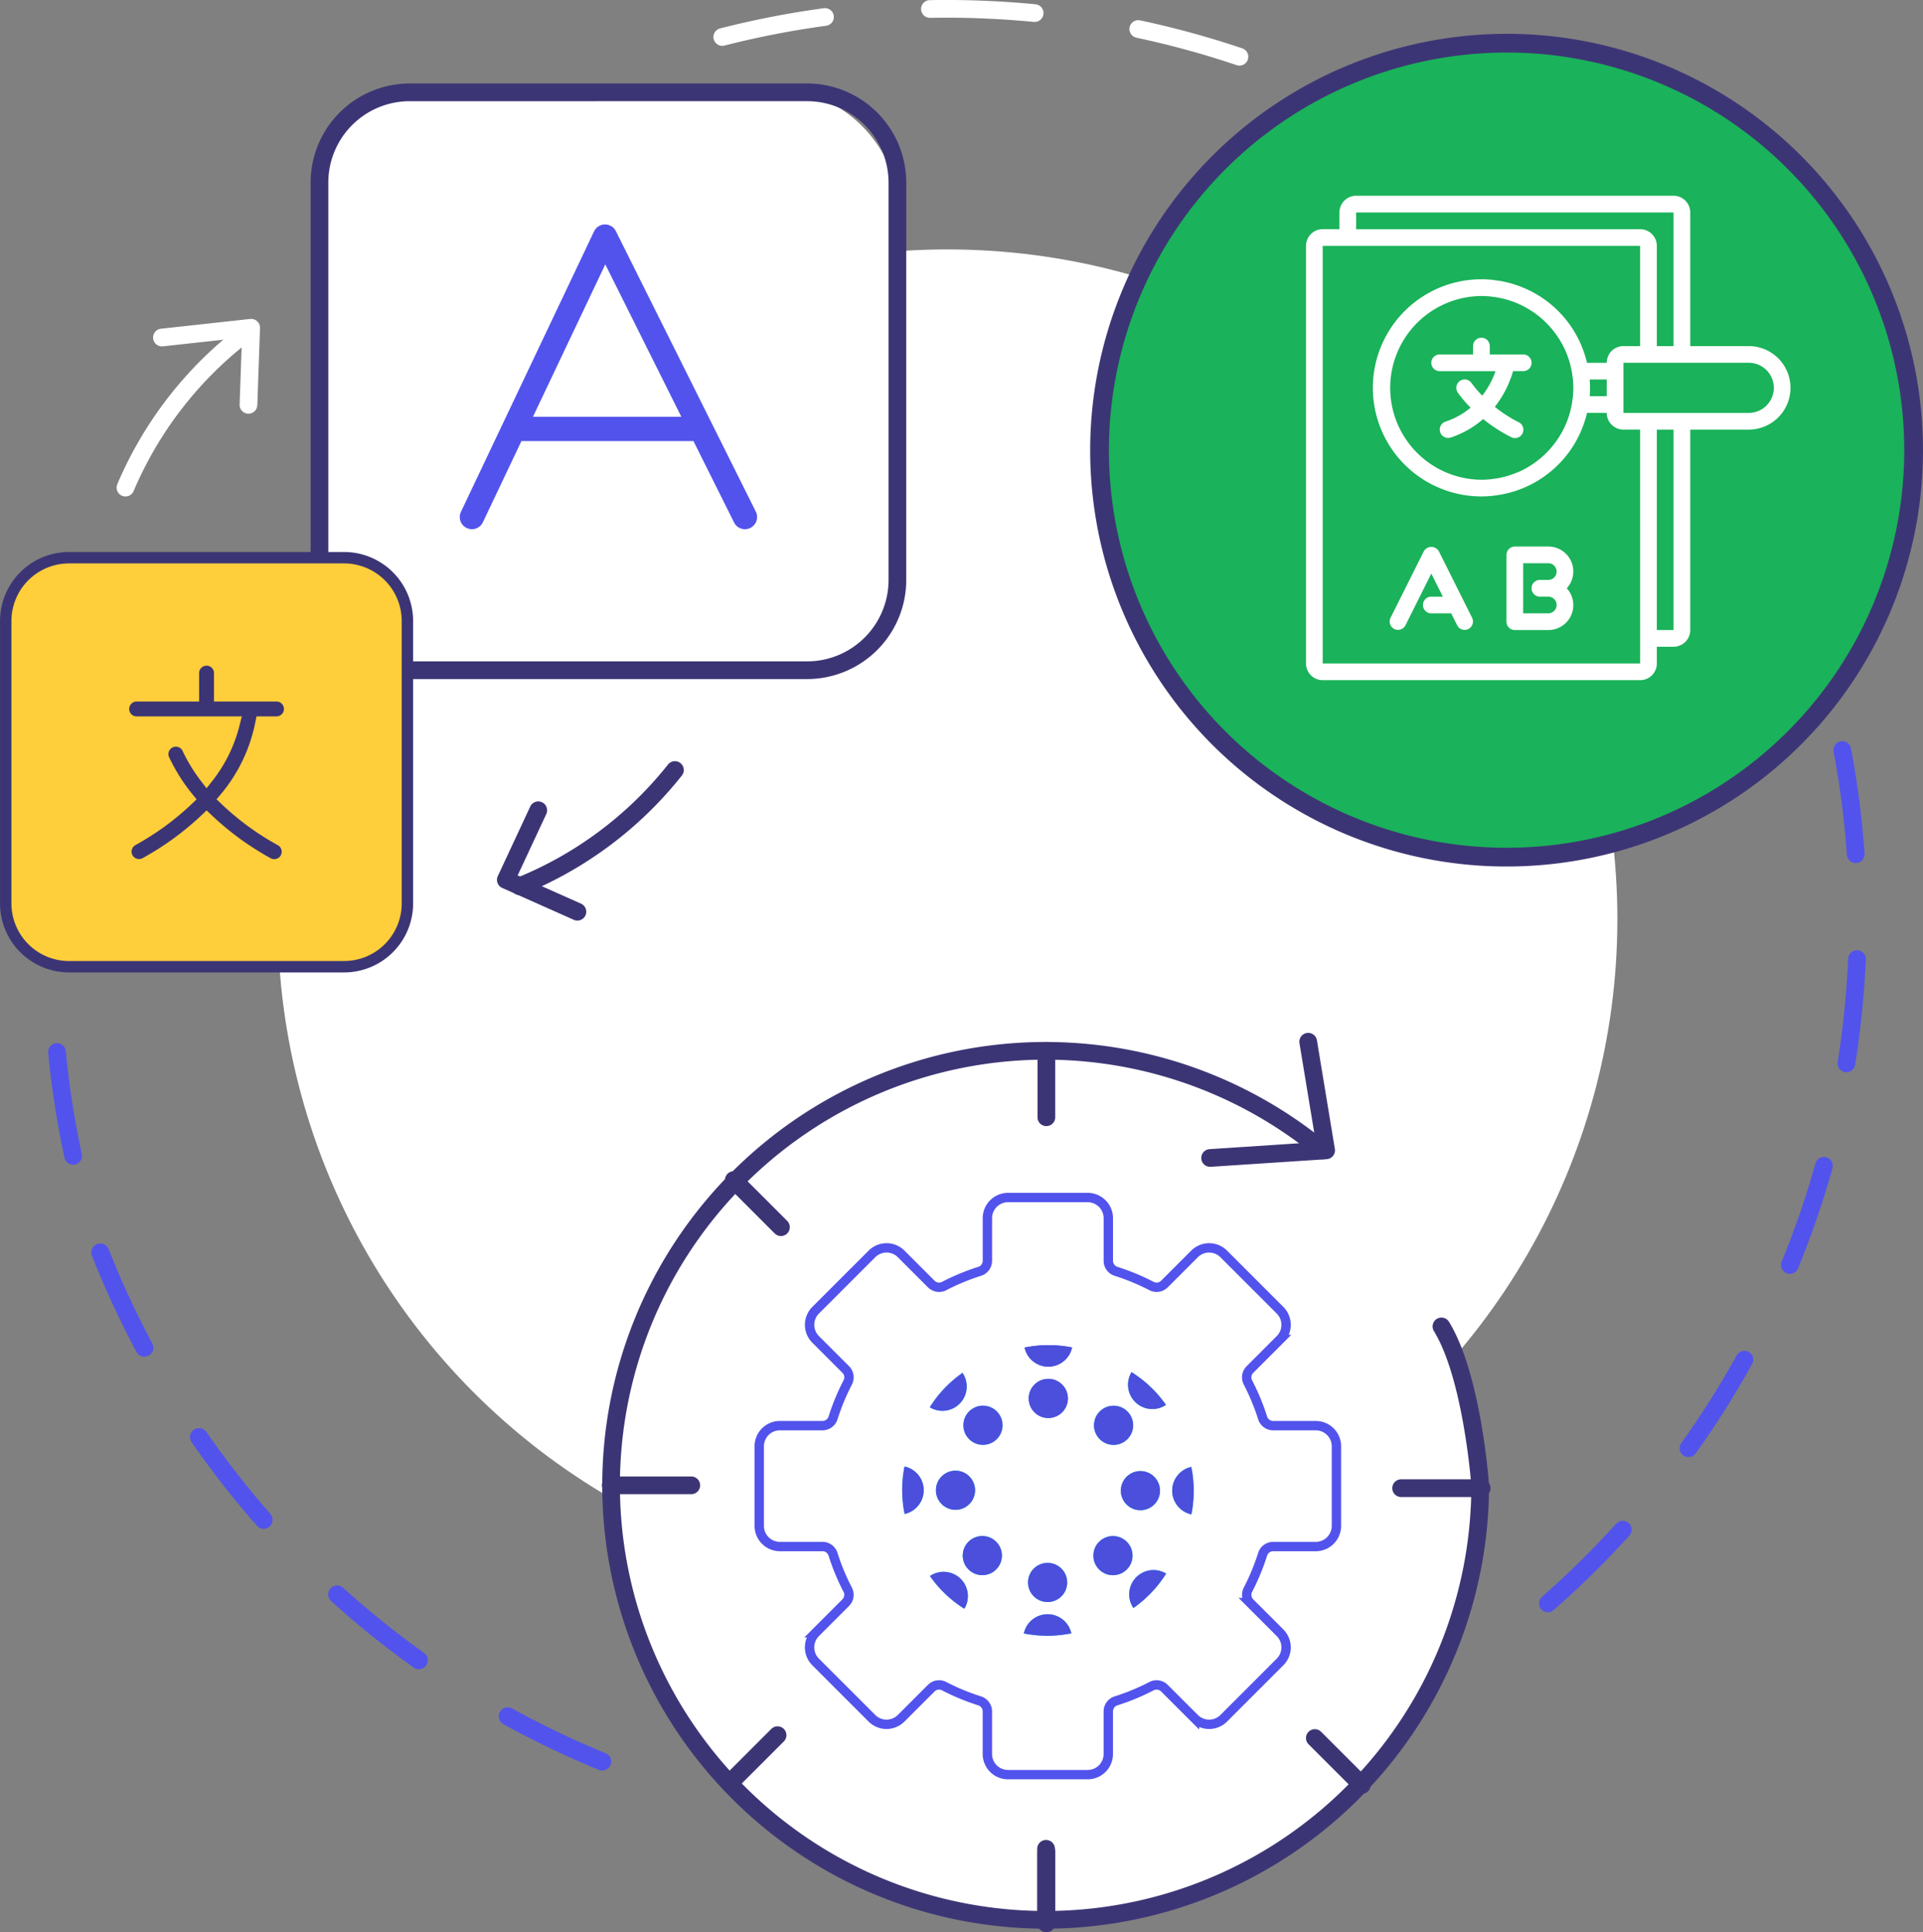 <svg xmlns="http://www.w3.org/2000/svg" width="410.427" height="412.458" viewBox="0 0 410.427 412.458"><rect x="0" y="0" width="410.427" height="412.458" fill="#808080" stroke="none"/><g id="NEW_-_Solutions_page_-_banner" data-name="NEW - Solutions page - banner" transform="translate(-882.449 -213.877)"><g id="Group_7498" data-name="Group 7498" transform="translate(886.681 213.877)"><g id="Group_7496" data-name="Group 7496" transform="translate(0)"><g id="Group_7493" data-name="Group 7493" transform="translate(0 222.273)"><path id="Path_33974" data-name="Path 33974" d="M605,1101.77a1.893,1.893,0,0,1-.716-.141,195.73,195.73,0,0,1-20.386-9.765,1.89,1.89,0,0,1,1.828-3.308,191.767,191.767,0,0,0,19.99,9.575,1.89,1.89,0,0,1-.716,3.639Zm-39.121-21.61a1.882,1.882,0,0,1-1.1-.352,197.4,197.4,0,0,1-17.6-14.177,1.889,1.889,0,1,1,2.536-2.8,193.687,193.687,0,0,0,17.262,13.9,1.89,1.89,0,0,1-1.1,3.427Zm-33.136-29.987a1.885,1.885,0,0,1-1.42-.643,198.264,198.264,0,0,1-13.913-17.808,1.89,1.89,0,1,1,3.107-2.152,194.314,194.314,0,0,0,13.646,17.467,1.889,1.889,0,0,1-1.42,3.136Zm-25.45-36.734a1.89,1.89,0,0,1-1.668-1,197.049,197.049,0,0,1-9.492-20.507,1.89,1.89,0,1,1,3.516-1.387,193.04,193.04,0,0,0,9.31,20.112,1.891,1.891,0,0,1-1.665,2.781Z" transform="translate(-480.705 -946.142)" fill="#5253ec"></path><path id="Path_34016" data-name="Path 34016" d="M605,1101.77a1.893,1.893,0,0,1-.716-.141,195.73,195.73,0,0,1-20.386-9.765,1.89,1.89,0,0,1,1.828-3.308,191.767,191.767,0,0,0,19.99,9.575,1.89,1.89,0,0,1-.716,3.639Zm-39.121-21.61a1.882,1.882,0,0,1-1.1-.352,197.4,197.4,0,0,1-17.6-14.177,1.889,1.889,0,1,1,2.536-2.8,193.687,193.687,0,0,0,17.262,13.9,1.89,1.89,0,0,1-1.1,3.427Zm-33.136-29.987a1.885,1.885,0,0,1-1.42-.643,198.264,198.264,0,0,1-13.913-17.808,1.89,1.89,0,1,1,3.107-2.152,194.314,194.314,0,0,0,13.646,17.467,1.889,1.889,0,0,1-1.42,3.136Zm-25.45-36.734a1.89,1.89,0,0,1-1.668-1,197.049,197.049,0,0,1-9.492-20.507,1.89,1.89,0,1,1,3.516-1.387,193.04,193.04,0,0,0,9.31,20.112,1.891,1.891,0,0,1-1.665,2.781Z" transform="translate(-480.705 -946.142)" fill="#5253ec"></path><path id="Path_34017" data-name="Path 34017" d="M11.293,24.09a1.89,1.89,0,0,1-1.668-1A197.048,197.048,0,0,1,.132,2.584,1.89,1.89,0,1,1,3.648,1.2a193.035,193.035,0,0,0,9.31,20.112,1.891,1.891,0,0,1-1.665,2.781Z" transform="translate(6.64 0) rotate(16)" fill="#5253ec"></path></g><g id="Group_7494" data-name="Group 7494" transform="translate(324.247 158.244)"><path id="Path_33975" data-name="Path 33975" d="M877,1043.659a1.889,1.889,0,0,1-1.246-3.31,194.32,194.32,0,0,0,15.8-15.545,1.89,1.89,0,1,1,2.8,2.538,197.89,197.89,0,0,1-16.111,15.848A1.882,1.882,0,0,1,877,1043.659Zm30.008-33.121a1.89,1.89,0,0,1-1.535-2.989,192.535,192.535,0,0,0,11.836-18.741,1.89,1.89,0,0,1,3.307,1.83,196.209,196.209,0,0,1-12.07,19.111A1.887,1.887,0,0,1,907.01,1010.538Zm21.637-39.109a1.867,1.867,0,0,1-.716-.142,1.889,1.889,0,0,1-1.031-2.465,191.951,191.951,0,0,0,7.208-20.964,1.889,1.889,0,0,1,3.639,1.02,195.39,195.39,0,0,1-7.351,21.378A1.889,1.889,0,0,1,928.647,971.429Zm12.072-43.04a1.894,1.894,0,0,1-1.869-2.188c.562-3.524,1.035-7.118,1.4-10.684.39-3.771.674-7.6.843-11.37a1.89,1.89,0,0,1,3.776.169c-.173,3.847-.462,7.747-.86,11.591-.376,3.634-.857,7.3-1.43,10.89A1.891,1.891,0,0,1,940.719,928.389Zm1.982-44.65a1.889,1.889,0,0,1-1.883-1.757A191.978,191.978,0,0,0,937.985,860a1.89,1.89,0,1,1,3.714-.7,195.706,195.706,0,0,1,2.89,22.416,1.89,1.89,0,0,1-1.752,2.018C942.791,883.738,942.746,883.739,942.7,883.739Z" transform="translate(-875.113 -857.761)" fill="#5253ec"></path></g><g id="Group_7495" data-name="Group 7495" transform="translate(148.041)"><path id="Path_33976" data-name="Path 33976" d="M771.149,677.586a1.887,1.887,0,0,1-.6-.1,192.646,192.646,0,0,0-21.377-5.859,1.889,1.889,0,0,1,.786-3.7,196.368,196.368,0,0,1,21.8,5.974,1.89,1.89,0,0,1-.6,3.681ZM660.78,673.365a1.89,1.89,0,0,1-.466-3.721A195.282,195.282,0,0,1,682.5,665.33a1.89,1.89,0,0,1,.5,3.745,191.813,191.813,0,0,0-21.756,4.23A1.91,1.91,0,0,1,660.78,673.365Zm66.658-5.1c-.06,0-.121,0-.183-.008-6.184-.595-12.451-.9-18.629-.9-1.167,0-2.352.011-3.522.033a1.89,1.89,0,0,1-.069-3.779c1.194-.021,2.4-.033,3.591-.033,6.3,0,12.687.307,18.99.914a1.889,1.889,0,0,1-.179,3.77Z" transform="translate(-658.892 -663.581)" fill="#fff"></path></g></g><g id="Group_7497" data-name="Group 7497" transform="translate(55.055 53.239)"><ellipse id="Ellipse_1468" data-name="Ellipse 1468" cx="142.955" cy="142.956" rx="142.955" ry="142.956" fill="#fff"></ellipse></g></g><g id="Group_7506" data-name="Group 7506" transform="translate(1117.125 223.094)"><path id="Union_19" data-name="Union 19" d="M0,86.873A86.972,86.972,0,0,1,86.875,0c1.465,0,2.948.036,4.4.108A86.874,86.874,0,1,1,0,86.873Z" transform="translate(0 0)" fill="#1ab25a" stroke="#3c3575" stroke-miterlimit="10" stroke-width="4"></path><g transform="translate(44.067 32.568)"><path id="Path_34619" data-name="Path 34619" d="M37.611,23.566H30.479V21.783a1.783,1.783,0,1,0-3.566,0v1.783H19.783a1.783,1.783,0,0,0,0,3.566H31.708a18.527,18.527,0,0,1-2.833,5.227,22.232,22.232,0,0,1-2.268-2.653,1.783,1.783,0,1,0-2.965,1.981,24.59,24.59,0,0,0,2.747,3.239A16.494,16.494,0,0,1,21,37.919a1.785,1.785,0,0,0,1.127,3.387,19.99,19.99,0,0,0,6.939-3.951,32.624,32.624,0,0,0,5.969,3.86,1.784,1.784,0,1,0,1.594-3.191,28.8,28.8,0,0,1-5.076-3.27,22.349,22.349,0,0,0,3.9-7.623h2.164a1.783,1.783,0,0,0,0-3.566Z" transform="translate(8.742 10.307)" fill="#fff"></path><path id="Path_34620" data-name="Path 34620" d="M23.515,45.951a1.858,1.858,0,0,0-3.191,0L13.193,60.213a1.784,1.784,0,0,0,3.191,1.594L21.91,50.734l2.464,4.928H21.91a1.783,1.783,0,0,0,0,3.566h4.247l1.289,2.58a1.784,1.784,0,0,0,3.191-1.594Z" transform="translate(4.831 29.912)" fill="#fff"></path><path id="Path_34621" data-name="Path 34621" d="M35.914,45H28.783A1.783,1.783,0,0,0,27,46.783V61.045a1.783,1.783,0,0,0,1.783,1.783h7.131a5.325,5.325,0,0,0,3.958-8.914A5.325,5.325,0,0,0,35.914,45Zm0,14.262H30.566v-10.7h5.348a1.783,1.783,0,0,1,0,3.566H34.131a1.783,1.783,0,0,0,0,3.566h1.783a1.783,1.783,0,0,1,0,3.566Z" transform="translate(15.787 29.877)" fill="#fff"></path><path id="Path_34622" data-name="Path 34622" d="M97.487,35.09H85.008V6.566A3.566,3.566,0,0,0,81.442,3H13.7a3.566,3.566,0,0,0-3.566,3.566v3.566H6.566A3.566,3.566,0,0,0,3,13.7v89.139A3.566,3.566,0,0,0,6.566,106.4H74.311a3.566,3.566,0,0,0,3.566-3.566V99.27h3.566A3.566,3.566,0,0,0,85.008,95.7V52.918H97.487a8.914,8.914,0,0,0,0-17.828ZM13.7,6.566H81.442V35.09H77.877V13.7a3.566,3.566,0,0,0-3.566-3.566H13.7Zm60.615,96.27H6.566V13.7H74.311V35.09H70.746a3.566,3.566,0,0,0-3.566,3.566H62.969c-.087-.376-.178-.749-.291-1.118-.077-.266-.159-.535-.244-.792-.168-.513-.357-1.014-.554-1.51-.053-.13-.1-.26-.159-.39A23.023,23.023,0,0,0,49.5,22.675l-.1-.043q-.915-.383-1.867-.685c-.118-.039-.235-.078-.357-.114-.56-.178-1.128-.314-1.706-.44-.178-.037-.346-.082-.521-.118-.553-.107-1.112-.178-1.676-.257-.191-.023-.378-.057-.57-.077-.743-.071-1.5-.114-2.261-.114a23.176,23.176,0,0,0,0,46.352c.763,0,1.517-.043,2.262-.114.193-.02.38-.053.57-.077.563-.07,1.123-.15,1.676-.257.178-.036.346-.078.519-.118.578-.127,1.148-.271,1.71-.44.118-.036.234-.075.357-.112q.954-.3,1.87-.686l.1-.043A23.018,23.018,0,0,0,61.732,53.148c.05-.116.1-.234.144-.357.207-.508.4-1.025.569-1.553.084-.25.16-.5.234-.752.109-.376.207-.756.3-1.139h4.2a3.566,3.566,0,0,0,3.566,3.566h3.566ZM48.019,62.089c-.515.216-1.045.406-1.583.579-.1.032-.2.066-.3.1-.472.144-.956.264-1.442.371-.148.034-.294.071-.444.1-.465.091-.94.159-1.417.216-.16.02-.319.05-.481.066-.629.061-1.268.1-1.915.1a19.611,19.611,0,0,1,0-39.221c.647,0,1.285.036,1.915.1.162.016.321.046.481.066.478.057.952.125,1.417.216.15.03.3.068.444.1.487.107.97.226,1.442.371.1.03.2.064.3.1.535.178,1.07.357,1.578.579l.093.037a19.726,19.726,0,0,1,10.337,10.28c.053.127.1.253.155.38.164.4.312.809.449,1.223.078.239.153.478.223.713.089.308.166.622.241.938s.148.642.207.968.1.608.141.916c.037.275.078.551.105.827.053.592.091,1.189.091,1.8s-.037,1.2-.091,1.8c-.027.276-.068.553-.105.827-.043.312-.086.624-.143.931s-.128.626-.2.936-.159.654-.251.977c-.066.228-.137.456-.212.681-.141.43-.294.852-.464,1.268-.046.112-.091.226-.139.337a19.719,19.719,0,0,1-10.34,10.3ZM63.615,44c0-.592-.025-1.187-.07-1.783H67.18v3.566H63.545C63.59,45.191,63.615,44.6,63.615,44ZM81.442,95.7H77.877V52.918h3.566ZM101.281,47.78a5.38,5.38,0,0,1-3.794,1.572H70.746v-10.7H97.487a5.348,5.348,0,0,1,3.794,9.124Z" transform="translate(-3 -3)" fill="#fff"></path></g></g><g id="Group_7520" data-name="Group 7520" transform="translate(1010.913 434.354)"><g id="Group_7507" data-name="Group 7507" transform="translate(0.068 1.941)"><path id="Path_33984" data-name="Path 33984" d="M783.955,960.116a92.749,92.749,0,1,0,33.618,71.458s-1.642-23.1-8.276-33.936Z" transform="translate(-630.189 -936.937)" fill="#fff"></path><path id="Path_33985" data-name="Path 33985" d="M724.4,1125.78a94.636,94.636,0,1,1,60.335-167.548,1.89,1.89,0,0,1-2.411,2.91,90.86,90.86,0,1,0,32.933,70.072c-.1-1.343-1.85-22.973-8-33.019a1.89,1.89,0,0,1,3.224-1.973c6.8,11.1,8.48,33.825,8.549,34.787q0,.067.005.134A94.743,94.743,0,0,1,724.4,1125.78Z" transform="translate(-629.76 -936.508)" fill="#3c3575"></path><g id="Group_9849" data-name="Group 9849" transform="translate(428.019 3626.705)"><circle id="Ellipse_1886" data-name="Ellipse 1886" cx="4.179" cy="4.179" r="4.179" transform="translate(-336.989 -3554.797)" fill="#4b4fdc"></circle><path id="Path_37979" data-name="Path 37979" d="M117.21,47a25.55,25.55,0,0,1,10.132-.021.194.194,0,0,1-.024.113,5.183,5.183,0,0,1-10.084,0A.92.92,0,0,1,117.21,47Z" transform="translate(-455.086 -3608.472)" fill="#4b4fdc"></path><circle id="Ellipse_1887" data-name="Ellipse 1887" cx="4.179" cy="4.179" r="4.179" transform="translate(-350.937 -3549.07)" fill="#00c9e4"></circle><path id="Path_37980" data-name="Path 37980" d="M58.15,71.117a25.458,25.458,0,0,1,6.984-7.337.941.941,0,0,1,.065.1,5.183,5.183,0,0,1-6.967,7.289Z" transform="translate(-416.256 -3619.851)" fill="#00c9e4"></path><circle id="Ellipse_1888" data-name="Ellipse 1888" cx="4.179" cy="4.179" r="4.179" transform="translate(-356.798 -3535.2)" fill="#00c9e4"></circle><path id="Path_37981" data-name="Path 37981" d="M41.467,132.252a25.617,25.617,0,0,1-.021-10.132l.113.024a5.183,5.183,0,0,1,0,10.084Z" transform="translate(-404.945 -3658.208)" fill="#00c9e4"></path><circle id="Ellipse_1889" data-name="Ellipse 1889" cx="4.179" cy="4.179" r="4.179" transform="translate(-351.071 -3521.252)" fill="#00c9e4"></circle><path id="Path_37982" data-name="Path 37982" d="M65.591,195.634a25.624,25.624,0,0,1-7.341-6.984l.1-.065a5.183,5.183,0,0,1,7.289,6.967Z" transform="translate(-416.322 -3701.359)" fill="#00c9e4"></path><circle id="Ellipse_1890" data-name="Ellipse 1890" cx="4.179" cy="4.179" r="4.179" transform="translate(-337.14 -3515.515)" fill="#00c9e4"></circle><path id="Path_37983" data-name="Path 37983" d="M126.9,218.252a25.637,25.637,0,0,1-10.132.024,1.1,1.1,0,0,1,.024-.113,5.183,5.183,0,0,1,10.084,0C126.889,218.193,126.9,218.228,126.9,218.252Z" transform="translate(-454.797 -3718.733)" fill="#00c9e4"></path><circle id="Ellipse_1891" data-name="Ellipse 1891" cx="4.179" cy="4.179" r="4.179" transform="translate(-323.191 -3521.242)" fill="#00c9e4"></circle><path id="Path_37984" data-name="Path 37984" d="M190.284,187.417a25.623,25.623,0,0,1-6.984,7.341l-.065-.1a5.183,5.183,0,0,1,6.967-7.289Z" transform="translate(-497.948 -3700.641)" fill="#00c9e4"></path><circle id="Ellipse_1892" data-name="Ellipse 1892" cx="4.179" cy="4.179" r="4.179" transform="translate(-317.331 -3535.115)" fill="#00c9e4"></circle><path id="Path_37985" data-name="Path 37985" d="M213.265,122.38a25.62,25.62,0,0,1,.021,10.132l-.113-.027a5.183,5.183,0,0,1,0-10.084Z" transform="translate(-515.558 -3658.379)" fill="#00c9e4"></path><circle id="Ellipse_1893" data-name="Ellipse 1893" cx="4.179" cy="4.179" r="4.179" transform="translate(-323.058 -3549.06)" fill="#00c9e4"></circle><path id="Path_37986" data-name="Path 37986" d="M182.427,63.32a25.623,25.623,0,0,1,7.341,6.984.784.784,0,0,1-.1.062A5.183,5.183,0,0,1,182.38,63.4Z" transform="translate(-497.467 -3619.549)" fill="#00c9e4"></path><circle id="Ellipse_1894" data-name="Ellipse 1894" cx="4.179" cy="4.179" r="4.179" transform="translate(-336.989 -3554.797)" fill="#4b4fdc"></circle><path id="Path_37987" data-name="Path 37987" d="M117.21,47a25.55,25.55,0,0,1,10.132-.021.194.194,0,0,1-.024.113,5.183,5.183,0,0,1-10.084,0A.92.92,0,0,1,117.21,47Z" transform="translate(-455.086 -3608.472)" fill="#4b4fdc"></path><circle id="Ellipse_1895" data-name="Ellipse 1895" cx="4.179" cy="4.179" r="4.179" transform="translate(-350.937 -3549.07)" fill="#4b4fdc"></circle><path id="Path_37988" data-name="Path 37988" d="M58.15,71.117a25.458,25.458,0,0,1,6.984-7.337.941.941,0,0,1,.065.1,5.183,5.183,0,0,1-6.967,7.289Z" transform="translate(-416.256 -3619.851)" fill="#4b4fdc"></path><circle id="Ellipse_1896" data-name="Ellipse 1896" cx="4.179" cy="4.179" r="4.179" transform="translate(-356.798 -3535.2)" fill="#4b4fdc"></circle><path id="Path_37989" data-name="Path 37989" d="M41.467,132.252a25.617,25.617,0,0,1-.021-10.132l.113.024a5.183,5.183,0,0,1,0,10.084Z" transform="translate(-404.945 -3658.208)" fill="#4b4fdc"></path><circle id="Ellipse_1897" data-name="Ellipse 1897" cx="4.179" cy="4.179" r="4.179" transform="translate(-351.071 -3521.252)" fill="#4b4fdc"></circle><path id="Path_37990" data-name="Path 37990" d="M65.591,195.634a25.624,25.624,0,0,1-7.341-6.984l.1-.065a5.183,5.183,0,0,1,7.289,6.967Z" transform="translate(-416.322 -3701.359)" fill="#4b4fdc"></path><circle id="Ellipse_1898" data-name="Ellipse 1898" cx="4.179" cy="4.179" r="4.179" transform="translate(-337.14 -3515.515)" fill="#4b4fdc"></circle><path id="Path_37991" data-name="Path 37991" d="M126.9,218.252a25.637,25.637,0,0,1-10.132.024,1.1,1.1,0,0,1,.024-.113,5.183,5.183,0,0,1,10.084,0C126.889,218.193,126.9,218.228,126.9,218.252Z" transform="translate(-454.797 -3718.733)" fill="#4b4fdc"></path><circle id="Ellipse_1899" data-name="Ellipse 1899" cx="4.179" cy="4.179" r="4.179" transform="translate(-323.191 -3521.242)" fill="#4b4fdc"></circle><path id="Path_37992" data-name="Path 37992" d="M190.284,187.417a25.623,25.623,0,0,1-6.984,7.341l-.065-.1a5.183,5.183,0,0,1,6.967-7.289Z" transform="translate(-497.948 -3700.641)" fill="#4b4fdc"></path><circle id="Ellipse_1900" data-name="Ellipse 1900" cx="4.179" cy="4.179" r="4.179" transform="translate(-317.331 -3535.115)" fill="#4b4fdc"></circle><path id="Path_37993" data-name="Path 37993" d="M213.265,122.38a25.62,25.62,0,0,1,.021,10.132l-.113-.027a5.183,5.183,0,0,1,0-10.084Z" transform="translate(-515.558 -3658.379)" fill="#4b4fdc"></path><circle id="Ellipse_1901" data-name="Ellipse 1901" cx="4.179" cy="4.179" r="4.179" transform="translate(-323.058 -3549.06)" fill="#4b4fdc"></circle><path id="Path_37994" data-name="Path 37994" d="M182.427,63.32a25.623,25.623,0,0,1,7.341,6.984.784.784,0,0,1-.1.062A5.183,5.183,0,0,1,182.38,63.4Z" transform="translate(-497.467 -3619.549)" fill="#4b4fdc"></path></g></g><g id="Group_7508" data-name="Group 7508" transform="translate(168.691 95.294)"><path id="Path_33986" data-name="Path 33986" d="M856.183,1053.378h0Z" transform="translate(-837.106 -1051.489)" fill="#fff"></path><path id="Path_33987" data-name="Path 33987" d="M855.754,1054.839H838.567a1.889,1.889,0,1,1,0-3.779h17.187a1.889,1.889,0,1,1,0,3.779Z" transform="translate(-836.677 -1051.06)" fill="#3c3575"></path></g><g id="Group_7509" data-name="Group 7509" transform="translate(92.97 172.88)"><path id="Path_33988" data-name="Path 33988" d="M746.079,1163.906v0Z" transform="translate(-744.189 -1146.694)" fill="#fff"></path><path id="Path_33989" data-name="Path 33989" d="M745.65,1165.366a1.89,1.89,0,0,1-1.89-1.889v-15.323a1.89,1.89,0,0,1,3.78,0v15.323A1.889,1.889,0,0,1,745.65,1165.366Z" transform="translate(-743.76 -1146.265)" fill="#3c3575"></path></g><g id="Group_7510" data-name="Group 7510" transform="translate(150.275 148.625)"><path id="Path_33990" data-name="Path 33990" d="M826.423,1128.848,816.4,1118.821Z" transform="translate(-814.507 -1116.931)" fill="#fff"></path><path id="Path_33991" data-name="Path 33991" d="M825.994,1130.308a1.881,1.881,0,0,1-1.336-.553l-10.027-10.027a1.889,1.889,0,0,1,2.672-2.672l10.027,10.027a1.889,1.889,0,0,1-1.337,3.225Z" transform="translate(-814.078 -1116.502)" fill="#3c3575"></path></g><g id="Group_7512" data-name="Group 7512" transform="translate(33.269 35.591)"><g id="Group_7511" data-name="Group 7511" transform="translate(0 0)"><path id="Path_33992" data-name="Path 33992" d="M682.534,1008.083l6.437,6.437a2.361,2.361,0,0,1,.4,2.767,47.779,47.779,0,0,0-3.115,7.528,2.363,2.363,0,0,1-2.242,1.672h-9.105a4.409,4.409,0,0,0-4.41,4.409v16.991a4.409,4.409,0,0,0,4.41,4.409h9.1a2.361,2.361,0,0,1,2.242,1.673,47.776,47.776,0,0,0,3.116,7.527,2.361,2.361,0,0,1-.4,2.767l-6.437,6.437a4.409,4.409,0,0,0,0,6.236l12.014,12.014a4.409,4.409,0,0,0,6.237,0l6.437-6.437a2.361,2.361,0,0,1,2.767-.4,47.73,47.73,0,0,0,7.528,3.116,2.361,2.361,0,0,1,1.672,2.242v9.105a4.409,4.409,0,0,0,4.41,4.41h16.99a4.41,4.41,0,0,0,4.41-4.41v-9.105a2.36,2.36,0,0,1,1.672-2.242,47.792,47.792,0,0,0,7.528-3.116,2.36,2.36,0,0,1,2.766.4l6.437,6.437a4.409,4.409,0,0,0,6.237,0l12.014-12.014a4.409,4.409,0,0,0,0-6.236l-6.437-6.437a2.361,2.361,0,0,1-.4-2.767,47.841,47.841,0,0,0,3.116-7.527,2.361,2.361,0,0,1,2.241-1.673h9.105a4.41,4.41,0,0,0,4.411-4.409V1030.9a4.41,4.41,0,0,0-4.411-4.409h-9.105a2.361,2.361,0,0,1-2.241-1.672,47.842,47.842,0,0,0-3.116-7.528,2.361,2.361,0,0,1,.4-2.767l6.437-6.437a4.41,4.41,0,0,0,0-6.236l-12.014-12.014a4.41,4.41,0,0,0-6.237,0l-6.437,6.438a2.363,2.363,0,0,1-2.767.4,47.753,47.753,0,0,0-7.527-3.116A2.36,2.36,0,0,1,745,991.315V982.21a4.41,4.41,0,0,0-4.41-4.41H723.6a4.41,4.41,0,0,0-4.41,4.41v9.105a2.361,2.361,0,0,1-1.673,2.242,47.8,47.8,0,0,0-7.528,3.116,2.361,2.361,0,0,1-2.766-.4l-6.437-6.438a4.41,4.41,0,0,0-6.237,0l-12.014,12.014A4.41,4.41,0,0,0,682.534,1008.083Z" transform="translate(-670.183 -978.245)" fill="none" stroke="#5253ec" stroke-width="2"></path></g></g><g id="Group_7513" data-name="Group 7513" transform="translate(127.943 0)"><path id="Path_33994" data-name="Path 33994" d="M788.563,962.715a1.889,1.889,0,0,1-.122-3.775l22.658-1.491-3.485-21.125a1.889,1.889,0,1,1,3.728-.615l3.825,23.182a1.89,1.89,0,0,1-1.74,2.193l-24.738,1.627C788.646,962.714,788.6,962.715,788.563,962.715Z" transform="translate(-786.675 -934.126)" fill="#3c3575"></path></g><g id="Group_7514" data-name="Group 7514" transform="translate(92.97 1.941)"><path id="Path_33995" data-name="Path 33995" d="M746.079,938.826v0Z" transform="translate(-744.189 -936.937)" fill="#fff"></path><path id="Path_33996" data-name="Path 33996" d="M745.65,954.467a1.89,1.89,0,0,1-1.89-1.89V938.4a1.89,1.89,0,0,1,3.78,0v14.18A1.889,1.889,0,0,1,745.65,954.467Z" transform="translate(-743.76 -936.508)" fill="#3c3575"></path></g><g id="Group_7515" data-name="Group 7515" transform="translate(0 94.687)"><path id="Path_33997" data-name="Path 33997" d="M632,1052.635h0Z" transform="translate(-630.106 -1050.745)" fill="#fff"></path><path id="Path_33998" data-name="Path 33998" d="M648.754,1054.095H631.567a1.889,1.889,0,1,1,0-3.779h17.187a1.889,1.889,0,1,1,0,3.779Z" transform="translate(-629.677 -1050.316)" fill="#3c3575"></path></g><g id="Group_7516" data-name="Group 7516" transform="translate(92.908 172.273)"><path id="Path_33999" data-name="Path 33999" d="M746,1163.163v0Z" transform="translate(-744.113 -1145.95)" fill="#fff"></path><path id="Path_34000" data-name="Path 34000" d="M745.574,1164.624a1.89,1.89,0,0,1-1.89-1.89v-15.322a1.89,1.89,0,0,1,3.78,0v15.322A1.89,1.89,0,0,1,745.574,1164.624Z" transform="translate(-743.684 -1145.521)" fill="#3c3575"></path></g><g id="Group_7517" data-name="Group 7517" transform="translate(26.298 29.557)"><path id="Path_34001" data-name="Path 34001" d="M664.266,972.714l10.026,10.027Z" transform="translate(-662.376 -970.824)" fill="#fff"></path><path id="Path_34002" data-name="Path 34002" d="M673.863,984.2a1.884,1.884,0,0,1-1.336-.553L662.5,973.621a1.89,1.89,0,1,1,2.672-2.672L675.2,980.975a1.89,1.89,0,0,1-1.336,3.226Z" transform="translate(-661.947 -970.395)" fill="#3c3575"></path></g><g id="Group_7518" data-name="Group 7518" transform="translate(25.578 148.019)"><path id="Path_34003" data-name="Path 34003" d="M663.382,1128.1l10.027-10.027Z" transform="translate(-661.493 -1116.188)" fill="#fff"></path><path id="Path_34004" data-name="Path 34004" d="M662.953,1129.565a1.89,1.89,0,0,1-1.336-3.226l10.026-10.027a1.889,1.889,0,1,1,2.672,2.672l-10.026,10.027A1.884,1.884,0,0,1,662.953,1129.565Z" transform="translate(-661.064 -1115.759)" fill="#3c3575"></path></g></g><g id="Group_7535" data-name="Group 7535" transform="translate(882.449 231.698)"><g id="Group_7523" data-name="Group 7523" transform="translate(66.294 0)"><g id="Group_7521" data-name="Group 7521"><rect id="Rectangle_3916" data-name="Rectangle 3916" width="123.349" height="123.349" rx="23.623" transform="translate(1.89 1.889)" fill="#fff"></rect><path id="Path_34006" data-name="Path 34006" d="M655.874,812.577H571.027a21.164,21.164,0,0,1-21.14-21.14V706.589a21.164,21.164,0,0,1,21.14-21.14h84.847a21.164,21.164,0,0,1,21.14,21.14v84.847A21.164,21.164,0,0,1,655.874,812.577ZM571.027,689.228a17.381,17.381,0,0,0-17.361,17.362v84.847A17.381,17.381,0,0,0,571.027,808.8h84.847a17.381,17.381,0,0,0,17.361-17.361V706.589a17.381,17.381,0,0,0-17.361-17.362Z" transform="translate(-549.887 -685.449)" fill="#3c3575"></path></g><g id="Group_7522" data-name="Group 7522" transform="translate(32.836 31.089)"><path id="Path_34007" data-name="Path 34007" d="M584.741,780.6a1.594,1.594,0,0,1-1.438-2.276l28.407-59.861a1.592,1.592,0,0,1,1.423-.909h.016a1.592,1.592,0,0,1,1.425.882L644.437,778.3a1.592,1.592,0,0,1-2.85,1.421l-8.948-17.936H594.68l-8.5,17.908A1.592,1.592,0,0,1,584.741,780.6Zm11.449-22H631.05l-17.865-35.812Z" transform="translate(-583.149 -717.553)" fill="#5253ec" stroke="#5253ec" stroke-width="2"></path></g></g><g id="Group_7530" data-name="Group 7530" transform="translate(0 100.008)"><g id="Group_7524" data-name="Group 7524"><rect id="Rectangle_3917" data-name="Rectangle 3917" width="85.733" height="87.309" rx="15" transform="translate(1.218 1.218)" fill="#ffce3b"></rect><path id="Path_34008" data-name="Path 34008" d="M541.724,892.538H483a14.737,14.737,0,0,1-14.72-14.721v-60.3A14.737,14.737,0,0,1,483,802.793h58.728a14.737,14.737,0,0,1,14.72,14.721v60.3A14.737,14.737,0,0,1,541.724,892.538ZM483,805.229a12.3,12.3,0,0,0-12.285,12.285v60.3A12.3,12.3,0,0,0,483,890.1h58.728a12.3,12.3,0,0,0,12.285-12.285v-60.3a12.3,12.3,0,0,0-12.285-12.285Z" transform="translate(-468.276 -802.793)" fill="#3c3575"></path><path id="Path_34018" data-name="Path 34018" d="M134.139,51.908a3.089,3.089,0,1,0,0-6.177H122.357V41.108a3.089,3.089,0,0,0-6.177,0V45.73H104.4a3.089,3.089,0,1,0,0,6.177H124.87a30.051,30.051,0,0,1-5.589,11.4,33.77,33.77,0,0,1-3.762-6.156,3.089,3.089,0,0,0-5.6,2.613,40.471,40.471,0,0,0,5.183,8.221,56.651,56.651,0,0,1-11.76,8.592,3.088,3.088,0,1,0,3.024,5.386,62.892,62.892,0,0,0,12.915-9.422,62.5,62.5,0,0,0,12.886,9.422,3.089,3.089,0,1,0,3.025-5.386,56.322,56.322,0,0,1-11.735-8.588,35.794,35.794,0,0,0,7.7-16.081Zm0,0" transform="translate(-75.183 -15.316)" fill="#3c3575" stroke="#fece3b" stroke-width="3"></path></g></g><g id="Group_7531" data-name="Group 7531" transform="translate(125.413 135.731) rotate(25)"><path id="Path_34012" data-name="Path 34012" d="M1.89,40.314A1.89,1.89,0,0,1,.507,37.136,79.129,79.129,0,0,0,19.631,1.455a1.89,1.89,0,0,1,3.678.869A82.922,82.922,0,0,1,3.272,39.713,1.887,1.887,0,0,1,1.89,40.314Z" transform="translate(0 0)" fill="#3c3575"></path></g><g id="Group_7532" data-name="Group 7532" transform="translate(24.89 51.69)"><path id="Path_34013" data-name="Path 34013" d="M504.472,785.341a1.891,1.891,0,0,1-1.74-2.626,83.3,83.3,0,0,1,25.832-33.443,1.89,1.89,0,0,1,2.307,2.993,79.5,79.5,0,0,0-24.657,31.922A1.89,1.89,0,0,1,504.472,785.341Z" transform="translate(-502.583 -748.878)" fill="#fff"></path></g><g id="Group_7533" data-name="Group 7533" transform="translate(32.675 50.251)"><path id="Path_34014" data-name="Path 34014" d="M532.492,767.344l-.068,0a1.89,1.89,0,0,1-1.822-1.954l.5-14.271-16.869,1.847a1.89,1.89,0,0,1-.411-3.758l19.038-2.083a1.89,1.89,0,0,1,2.094,1.945l-.574,16.453A1.89,1.89,0,0,1,532.492,767.344Z" transform="translate(-512.136 -747.112)" fill="#fff"></path></g><g id="Group_7534" data-name="Group 7534" transform="translate(113.968 152.631) rotate(25)"><path id="Path_34015" data-name="Path 34015" d="M1.89,20.161A1.891,1.891,0,0,1,0,18.271V1.889a1.89,1.89,0,0,1,3.78,0V16.348L18.6,16.093h.033a1.89,1.89,0,0,1,.032,3.779l-16.74.289Z" transform="translate(0 0)" fill="#3c3575"></path></g></g></g></svg>